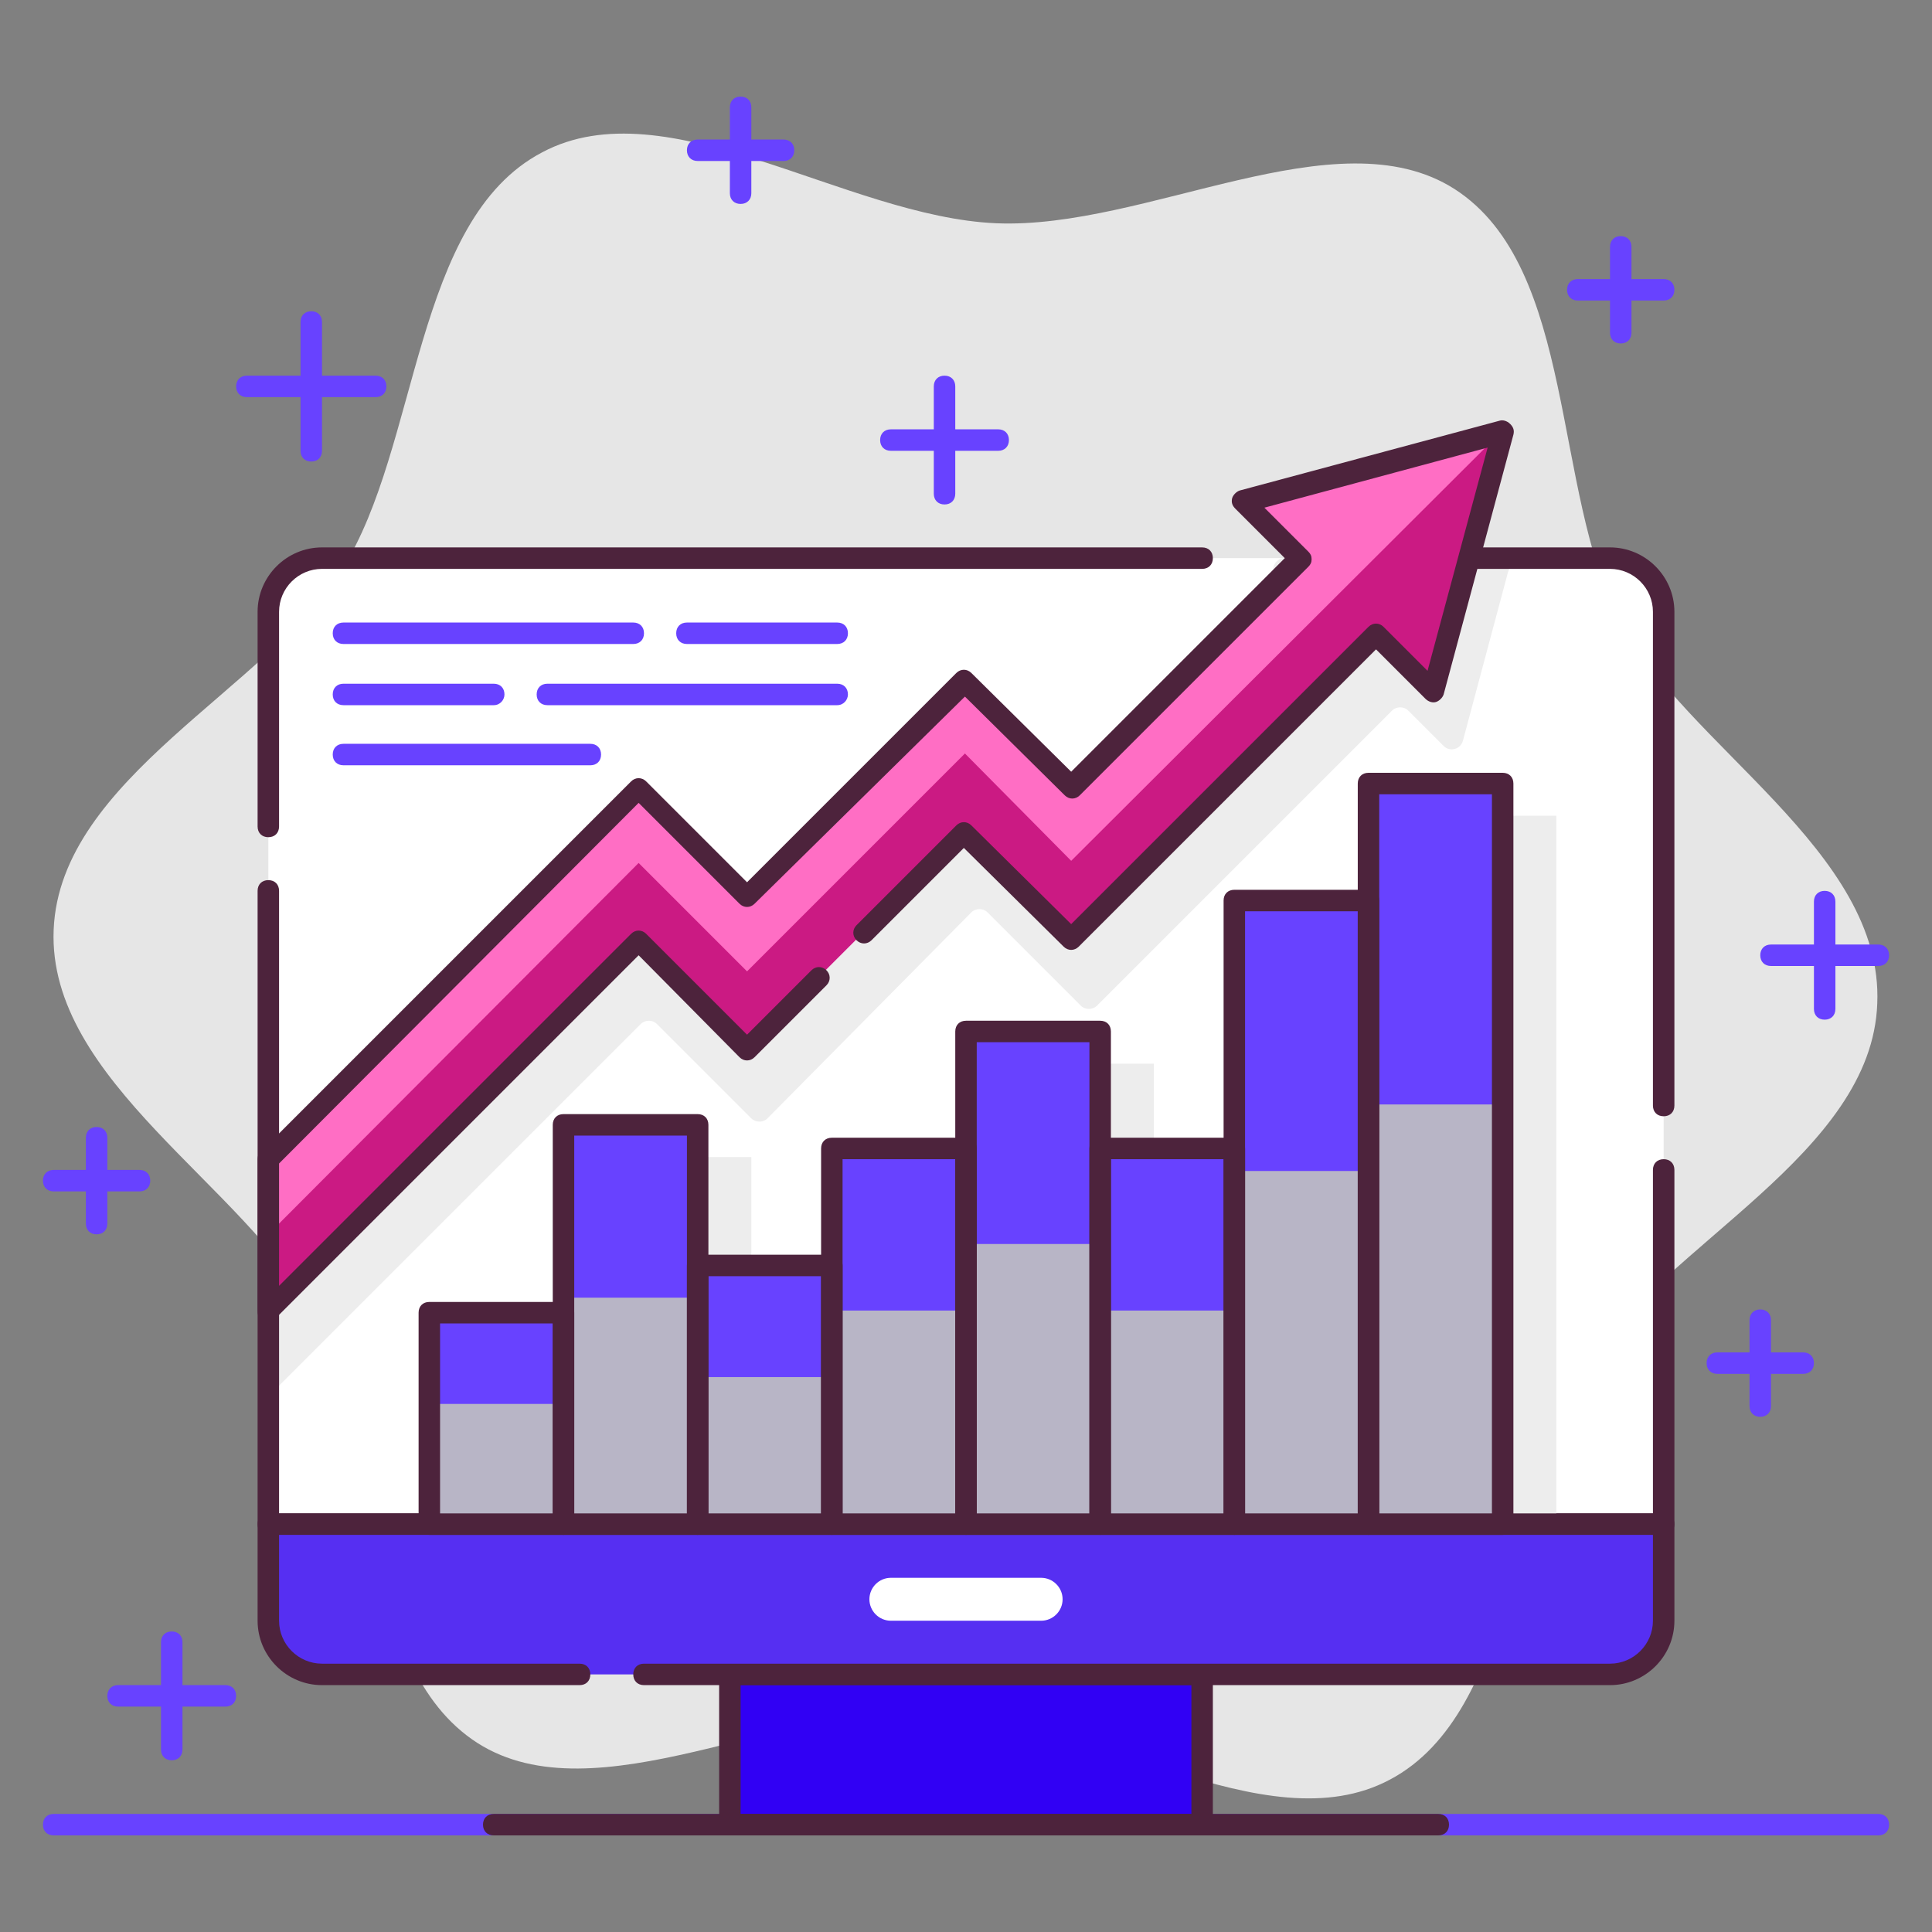 <?xml version="1.0" encoding="UTF-8"?>
<svg xmlns="http://www.w3.org/2000/svg" viewBox="0 0 180 180" id="SeoGrowth">
  <rect x="0" y="0" width="180" height="180" fill="#808080" stroke="none"/>
  <path fill="#e6e6e6" d="M150.9,57.8c-6.3-12-4-32.9-15.4-40.2c-11-7-28.7,3.8-42.7,3.2c-14-0.6-30.7-12.8-42.3-6.6   C38.5,20.5,39.1,41.6,31.9,53C24.9,64.2,5.6,72.5,5,86.6c-0.6,14.1,18,24,24.1,35.6c6.3,12,4,32.9,15.4,40.2   c11,7,28.7-3.8,42.7-3.2c14,0.6,30.7,12.8,42.3,6.6c11.9-6.3,11.4-27.4,18.6-38.8c7-11.1,26.3-19.5,26.8-33.5   C175.5,79.3,157,69.5,150.9,57.8z" class="colore6e6e6 svgShape"></path>
  <path fill="#6842ff" d="M175,171H5c-0.6,0-1-0.4-1-1s0.4-1,1-1h170c0.6,0,1,0.4,1,1S175.6,171,175,171z" class="colora09cad svgShape"></path>
  <path fill="#ffffff" d="M155,142H25V57c0-2.8,2.2-5,5-5h120c2.8,0,5,2.2,5,5V142z" class="colorffffff svgShape"></path>
  <path fill="#4d233c" d="M25,78c-0.6,0-1-0.4-1-1V57c0-3.3,2.7-6,6-6h82c0.6,0,1,0.4,1,1s-0.4,1-1,1H30c-2.2,0-4,1.8-4,4v20   C26,77.6,25.6,78,25,78z" class="color34234d svgShape"></path>
  <path fill="#ededed" d="M139.6,52h-19.9c-1,0-1.4,1.2-0.8,1.8l3.6,3.6c0.4,0.4,0.4,1.1,0,1.5l-20.3,20.3c-0.4,0.4-1.1,0.4-1.5,0   l-8.7-8.7c-0.4-0.4-1.1-0.4-1.5,0L71.4,89.7c-0.4,0.4-1.1,0.4-1.5,0l-8.8-8.8c-0.4-0.4-1.1-0.4-1.5,0l-34.2,34.2   c-0.2,0.2-0.3,0.5-0.3,0.8V130l34.6-34.6c0.4-0.4,1.1-0.4,1.5,0l8.8,8.8c0.4,0.4,1.1,0.4,1.5,0L90.5,85c0.4-0.4,1.1-0.4,1.5,0   l8.7,8.7c0.4,0.4,1.1,0.4,1.5,0l27.5-27.5c0.4-0.4,1.1-0.4,1.5,0l3.3,3.3c0.6,0.6,1.6,0.3,1.8-0.5l4.2-15.7   C140.8,52.7,140.3,52,139.6,52z" class="colorededed svgShape"></path>
  <path fill="#4d233c" d="M155 104c-.6 0-1-.4-1-1V57c0-2.2-1.8-4-4-4h-21c-.6 0-1-.4-1-1s.4-1 1-1h21c3.3 0 6 2.7 6 6v46C156 103.6 155.6 104 155 104zM155 143H25c-.6 0-1-.4-1-1V83c0-.6.4-1 1-1 .6 0 1 .4 1 1v58h128v-32c0-.6.4-1 1-1 .6 0 1 .4 1 1v33C156 142.6 155.6 143 155 143z" class="color34234d svgShape"></path>
  <rect width="12.5" height="16.7" x="45" y="125.3" fill="#ededed" class="colorededed svgShape"></rect>
  <rect width="12.5" height="34.2" x="57.5" y="107.8" fill="#ededed" class="colorededed svgShape"></rect>
  <rect width="12.5" height="21.1" x="70" y="120.9" fill="#ededed" class="colorededed svgShape"></rect>
  <rect width="12.5" height="32" x="82.5" y="110" fill="#ededed" class="colorededed svgShape"></rect>
  <rect width="12.5" height="42.9" x="95" y="99.1" fill="#ededed" class="colorededed svgShape"></rect>
  <rect width="12.5" height="32" x="107.5" y="110" fill="#ededed" class="colorededed svgShape"></rect>
  <rect width="12.5" height="55.1" x="120" y="86.9" fill="#ededed" class="colorededed svgShape"></rect>
  <rect width="12.5" height="66" x="132.5" y="76" fill="#ededed" class="colorededed svgShape"></rect>
  <rect width="44" height="14" x="68" y="156" fill="#3100f4" class="color00b5f4 svgShape"></rect>
  <path fill="#4d233c" d="M112,171H68c-0.6,0-1-0.4-1-1v-14c0-0.6,0.4-1,1-1h44c0.6,0,1,0.4,1,1v14C113,170.6,112.6,171,112,171z    M69,169h42v-12H69V169z" class="color34234d svgShape"></path>
  <path fill="#562ff2" d="M150,156H30c-2.8,0-5-2.2-5-5v-9h130v9C155,153.8,152.8,156,150,156z" class="color2fc8f2 svgShape"></path>
  <path fill="#4d233c" d="M150 157H60c-.6 0-1-.4-1-1s.4-1 1-1h90c2.2 0 4-1.8 4-4v-8H26v8c0 2.2 1.8 4 4 4h24c.6 0 1 .4 1 1s-.4 1-1 1H30c-3.3 0-6-2.7-6-6v-9c0-.6.4-1 1-1h130c.6 0 1 .4 1 1v9C156 154.3 153.3 157 150 157zM134 171H46c-.6 0-1-.4-1-1s.4-1 1-1h88c.6 0 1 .4 1 1S134.6 171 134 171z" class="color34234d svgShape"></path>
  <path fill="#ffffff" d="M97,151H83c-1.1,0-2-0.9-2-2s0.9-2,2-2h14c1.1,0,2,0.9,2,2S98.1,151,97,151z" class="colorffffff svgShape"></path>
  <polygon fill="#ff6ec4" points="140 40.1 115.8 46.6 121.1 51.9 99.8 73.2 89.9 63.2 69.6 83.5 59.5 73.4 25 108 25 122.2 59.5 87.6 69.6 97.7 89.9 77.4 99.8 87.4 128.2 59 133.5 64.3" class="colorff6e86 svgShape"></polygon>
  <polygon fill="#cb1a83" points="140 40.1 99.8 80.2 89.9 70.2 69.6 90.5 59.5 80.4 25 115 25 122.2 59.5 87.6 69.6 97.7 89.9 77.4 99.8 87.4 128.2 59 133.5 64.3" class="colorff5067 svgShape"></polygon>
  <path fill="#4d233c" d="M25,123.2c-0.1,0-0.3,0-0.4-0.1c-0.4-0.2-0.6-0.5-0.6-0.9V108c0-0.3,0.1-0.5,0.3-0.7l34.5-34.5   c0.4-0.4,1-0.4,1.4,0l9.4,9.4l19.5-19.5c0.4-0.4,1-0.4,1.4,0l9.3,9.2l19.9-19.9l-4.6-4.6c-0.3-0.3-0.4-0.6-0.3-1   c0.1-0.3,0.4-0.6,0.7-0.7l24.2-6.5c0.3-0.1,0.7,0,1,0.3c0.3,0.3,0.4,0.6,0.3,1l-6.5,24.2c-0.1,0.3-0.4,0.6-0.7,0.7   c-0.3,0.1-0.7,0-1-0.3l-4.6-4.6l-27.7,27.7c-0.4,0.4-1,0.4-1.4,0l-9.3-9.2l-8.6,8.6c-0.4,0.4-1,0.4-1.4,0c-0.4-0.4-0.4-1,0-1.4   l9.3-9.3c0.4-0.4,1-0.4,1.4,0l9.3,9.2l27.7-27.7c0.4-0.4,1-0.4,1.4,0l4.1,4.1l5.6-20.8l-20.8,5.6l4.1,4.1c0.2,0.2,0.3,0.4,0.3,0.7   s-0.1,0.5-0.3,0.7l-21.3,21.3c-0.4,0.4-1,0.4-1.4,0l-9.3-9.2L70.3,84.2c-0.4,0.4-1,0.4-1.4,0l-9.4-9.4L26,108.4v11.4l32.8-32.8   c0.4-0.4,1-0.4,1.4,0l9.4,9.4l6-6c0.4-0.4,1-0.4,1.4,0c0.4,0.4,0.4,1,0,1.4l-6.7,6.7c-0.4,0.4-1,0.4-1.4,0L59.5,89l-33.8,33.8   C25.5,123.1,25.3,123.2,25,123.2z" class="color34234d svgShape"></path>
  <rect width="12.5" height="19.7" x="40" y="122.3" fill="#6842ff" class="colora09cad svgShape"></rect>
  <rect width="12.5" height="37.2" x="52.5" y="104.8" fill="#6842ff" class="colora09cad svgShape"></rect>
  <rect width="12.5" height="24.1" x="65" y="117.9" fill="#6842ff" class="colora09cad svgShape"></rect>
  <rect width="12.5" height="35" x="77.5" y="107" fill="#6842ff" class="colora09cad svgShape"></rect>
  <rect width="12.5" height="45.9" x="90" y="96.1" fill="#6842ff" class="colora09cad svgShape"></rect>
  <rect width="12.5" height="35" x="102.5" y="107" fill="#6842ff" class="colora09cad svgShape"></rect>
  <rect width="12.5" height="58.1" x="115" y="83.9" fill="#6842ff" class="colora09cad svgShape"></rect>
  <rect width="12.5" height="69" x="127.5" y="73" fill="#6842ff" class="colora09cad svgShape"></rect>
  <rect width="12.5" height="11.2" x="40" y="130.8" fill="#b8b5c6" class="colorb8b5c6 svgShape"></rect>
  <rect width="12.5" height="21.1" x="52.5" y="120.9" fill="#b8b5c6" class="colorb8b5c6 svgShape"></rect>
  <rect width="12.5" height="13.7" x="65" y="128.3" fill="#b8b5c6" class="colorb8b5c6 svgShape"></rect>
  <rect width="12.5" height="19.9" x="77.5" y="122.1" fill="#b8b5c6" class="colorb8b5c6 svgShape"></rect>
  <rect width="12.5" height="26.1" x="90" y="115.9" fill="#b8b5c6" class="colorb8b5c6 svgShape"></rect>
  <rect width="12.5" height="19.9" x="102.5" y="122.1" fill="#b8b5c6" class="colorb8b5c6 svgShape"></rect>
  <rect width="12.5" height="32.9" x="115" y="109.1" fill="#b8b5c6" class="colorb8b5c6 svgShape"></rect>
  <rect width="12.5" height="39.1" x="127.5" y="102.9" fill="#b8b5c6" class="colorb8b5c6 svgShape"></rect>
  <path fill="#4d233c" d="M52.5,143H40c-0.6,0-1-0.4-1-1v-19.7c0-0.6,0.4-1,1-1h12.5c0.6,0,1,0.4,1,1V142C53.5,142.6,53.1,143,52.5,143z    M41,141h10.5v-17.7H41V141z" class="color34234d svgShape"></path>
  <path fill="#4d233c" d="M65,143H52.5c-0.6,0-1-0.4-1-1v-37.2c0-0.6,0.4-1,1-1H65c0.6,0,1,0.4,1,1V142C66,142.6,65.6,143,65,143z    M53.5,141H64v-35.2H53.5V141z" class="color34234d svgShape"></path>
  <path fill="#4d233c" d="M77.5,143H65c-0.6,0-1-0.4-1-1v-24.1c0-0.6,0.4-1,1-1h12.5c0.6,0,1,0.4,1,1V142C78.5,142.6,78.1,143,77.5,143z    M66,141h10.5v-22.1H66V141z" class="color34234d svgShape"></path>
  <path fill="#4d233c" d="M90,143H77.5c-0.6,0-1-0.4-1-1v-35c0-0.6,0.4-1,1-1H90c0.6,0,1,0.4,1,1v35C91,142.6,90.6,143,90,143z    M78.5,141H89v-33H78.5V141z" class="color34234d svgShape"></path>
  <path fill="#4d233c" d="M102.5,143H90c-0.6,0-1-0.4-1-1V96.1c0-0.6,0.4-1,1-1h12.5c0.6,0,1,0.4,1,1V142   C103.5,142.6,103.1,143,102.5,143z M91,141h10.5V97.1H91V141z" class="color34234d svgShape"></path>
  <path fill="#4d233c" d="M115,143h-12.5c-0.6,0-1-0.4-1-1v-35c0-0.6,0.4-1,1-1H115c0.6,0,1,0.4,1,1v35C116,142.6,115.6,143,115,143z    M103.5,141H114v-33h-10.5V141z" class="color34234d svgShape"></path>
  <path fill="#4d233c" d="M127.5,143H115c-0.6,0-1-0.4-1-1V83.9c0-0.6,0.4-1,1-1h12.5c0.6,0,1,0.4,1,1V142   C128.5,142.6,128.1,143,127.5,143z M116,141h10.5V84.9H116V141z" class="color34234d svgShape"></path>
  <path fill="#4d233c" d="M140,143h-12.5c-0.6,0-1-0.4-1-1V73c0-0.6,0.4-1,1-1H140c0.6,0,1,0.4,1,1v69C141,142.6,140.6,143,140,143z    M128.5,141H139V74h-10.5V141z" class="color34234d svgShape"></path>
  <path fill="#6842ff" d="M78 60H64c-.6 0-1-.4-1-1s.4-1 1-1h14c.6 0 1 .4 1 1S78.6 60 78 60zM59 60H32c-.6 0-1-.4-1-1s.4-1 1-1h27c.6 0 1 .4 1 1S59.6 60 59 60zM78 65.7H51c-.6 0-1-.4-1-1 0-.6.4-1 1-1h27c.6 0 1 .4 1 1C79 65.2 78.6 65.7 78 65.7zM46 65.7H32c-.6 0-1-.4-1-1 0-.6.4-1 1-1h14c.6 0 1 .4 1 1C47 65.2 46.6 65.7 46 65.7zM55 71.3H32c-.6 0-1-.4-1-1 0-.6.4-1 1-1h23c.6 0 1 .4 1 1C56 70.9 55.6 71.3 55 71.3zM73 15h-8c-.6 0-1-.4-1-1s.4-1 1-1h8c.6 0 1 .4 1 1S73.6 15 73 15z" class="colora09cad svgShape"></path>
  <path fill="#6842ff" d="M69 19c-.6 0-1-.4-1-1v-8c0-.6.4-1 1-1 .6 0 1 .4 1 1v8C70 18.6 69.6 19 69 19zM93 42H83c-.6 0-1-.4-1-1s.4-1 1-1h10c.6 0 1 .4 1 1S93.6 42 93 42z" class="colora09cad svgShape"></path>
  <path fill="#6842ff" d="M88 47c-.6 0-1-.4-1-1V36c0-.6.4-1 1-1 .6 0 1 .4 1 1v10C89 46.6 88.6 47 88 47zM155 28h-8c-.6 0-1-.4-1-1s.4-1 1-1h8c.6 0 1 .4 1 1S155.6 28 155 28z" class="colora09cad svgShape"></path>
  <path fill="#6842ff" d="M151 32c-.6 0-1-.4-1-1v-8c0-.6.4-1 1-1 .6 0 1 .4 1 1v8C152 31.6 151.6 32 151 32zM175 90h-10c-.6 0-1-.4-1-1s.4-1 1-1h10c.6 0 1 .4 1 1S175.6 90 175 90z" class="colora09cad svgShape"></path>
  <path fill="#6842ff" d="M170 95c-.6 0-1-.4-1-1V84c0-.6.4-1 1-1 .6 0 1 .4 1 1v10C171 94.6 170.6 95 170 95zM168 128h-8c-.6 0-1-.4-1-1s.4-1 1-1h8c.6 0 1 .4 1 1S168.6 128 168 128z" class="colora09cad svgShape"></path>
  <path fill="#6842ff" d="M164 132c-.6 0-1-.4-1-1v-8c0-.6.4-1 1-1 .6 0 1 .4 1 1v8C165 131.6 164.6 132 164 132zM21 159H11c-.6 0-1-.4-1-1s.4-1 1-1h10c.6 0 1 .4 1 1S21.6 159 21 159z" class="colora09cad svgShape"></path>
  <path fill="#6842ff" d="M16 164c-.6 0-1-.4-1-1v-10c0-.6.4-1 1-1 .6 0 1 .4 1 1v10C17 163.6 16.6 164 16 164zM13 111H5c-.6 0-1-.4-1-1s.4-1 1-1h8c.6 0 1 .4 1 1S13.6 111 13 111z" class="colora09cad svgShape"></path>
  <path fill="#6842ff" d="M9 115c-.6 0-1-.4-1-1v-8c0-.6.4-1 1-1 .6 0 1 .4 1 1v8C10 114.6 9.6 115 9 115zM35 37H23c-.6 0-1-.4-1-1s.4-1 1-1h12c.6 0 1 .4 1 1S35.6 37 35 37z" class="colora09cad svgShape"></path>
  <path fill="#6842ff" d="M29,43c-0.6,0-1-0.4-1-1V30c0-0.6,0.4-1,1-1c0.6,0,1,0.4,1,1v12C30,42.6,29.6,43,29,43z" class="colora09cad svgShape"></path>
</svg>
